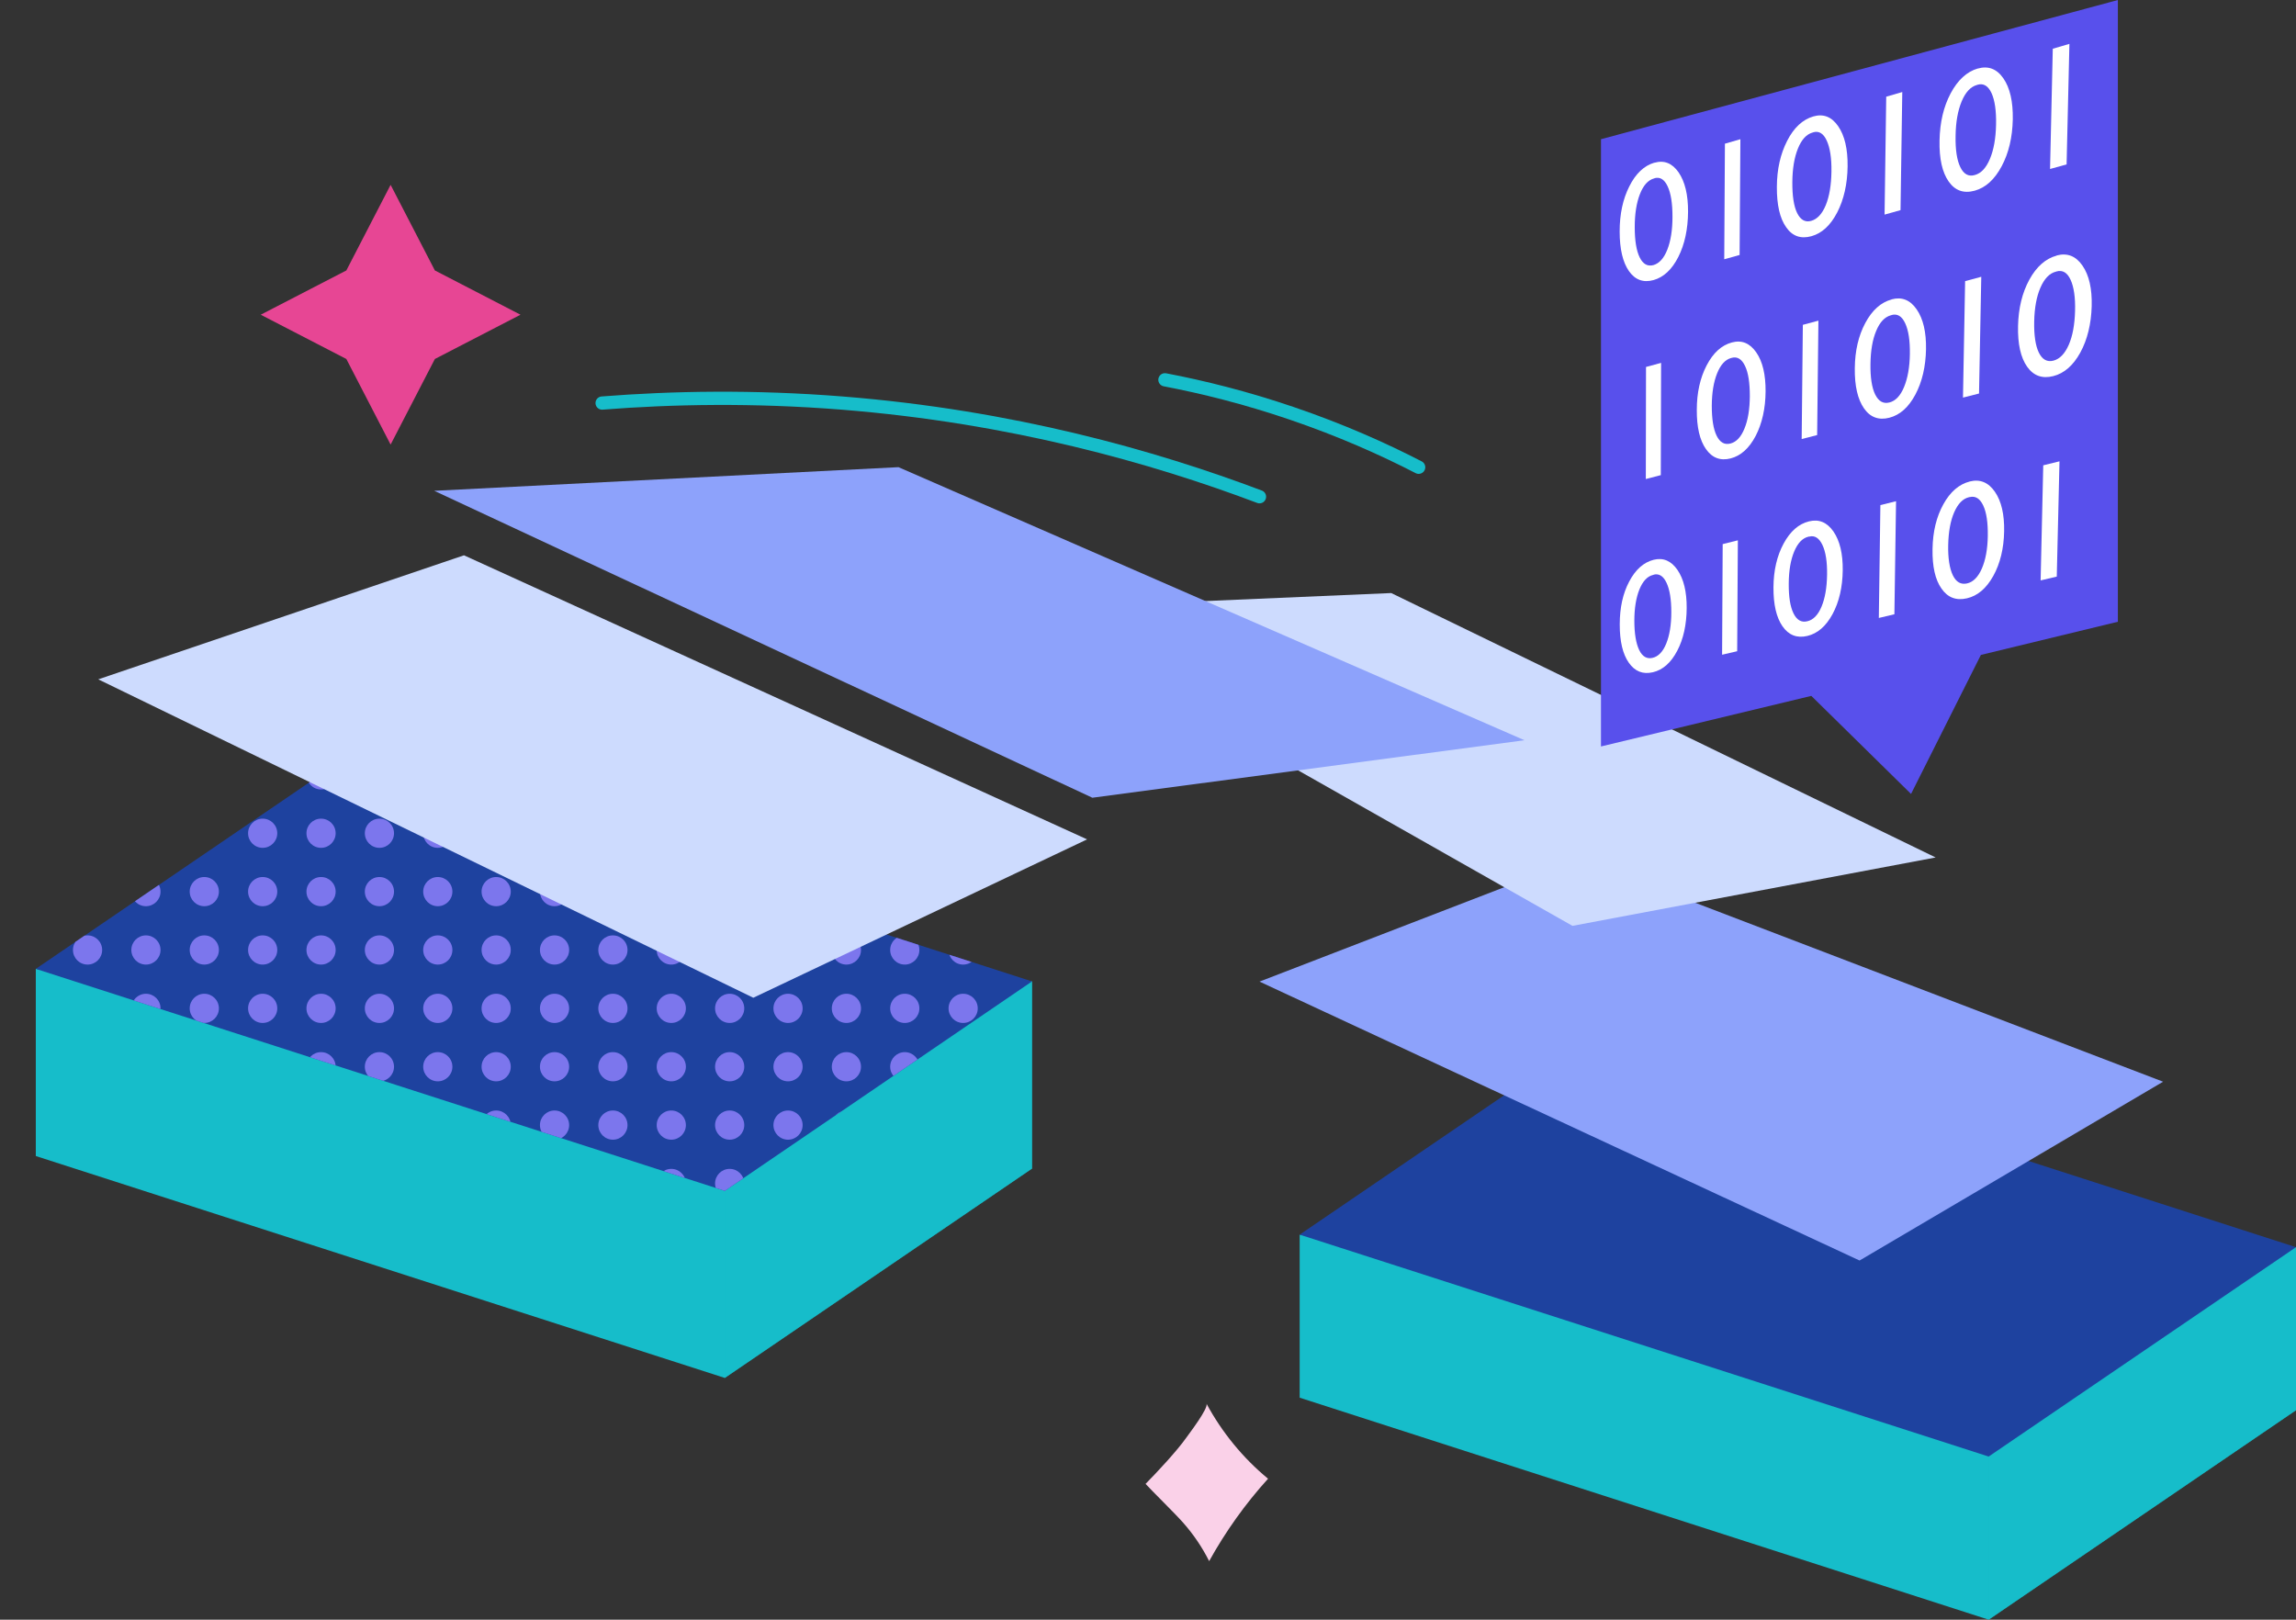 <?xml version="1.0" encoding="UTF-8"?>
<svg id="Layer_2" data-name="Layer 2" xmlns="http://www.w3.org/2000/svg" xmlns:xlink="http://www.w3.org/1999/xlink" viewBox="0 0 236 166.49">
  <rect x="0" y="0" width="236" height="166.49" fill="#333333" stroke="none"/>
  <defs>
    <style>
      .cls-1 {
        fill: #cddbfe;
      }

      .cls-2 {
        fill: #5850ec;
      }

      .cls-3 {
        fill: #fff;
      }

      .cls-4 {
        stroke: #16bdca;
        stroke-linecap: round;
        stroke-linejoin: round;
        stroke-width: 1.36px;
      }

      .cls-4, .cls-5 {
        fill: none;
      }

      .cls-6 {
        fill: #fad1e8;
      }

      .cls-7 {
        fill: #e74694;
      }

      .cls-8 {
        fill: #8da2fb;
      }

      .cls-9 {
        isolation: isolate;
        opacity: .6;
      }

      .cls-9, .cls-10 {
        fill: #16bdca;
      }

      .cls-11 {
        fill: #7c76ed;
      }

      .cls-12 {
        fill: #1e429f;
      }

      .cls-13 {
        clip-path: url(#clippath);
      }
    </style>
    <clipPath id="clippath">
      <polygon class="cls-5" points="74.5 122.41 3.68 99.59 35.26 78.06 106.08 100.88 74.5 122.41"/>
    </clipPath>
  </defs>
  <g id="Layer_1-2" data-name="Layer 1">
    <g>
      <g>
        <polygon class="cls-10" points="204.41 166.49 133.59 143.67 133.59 126.91 165.18 132.51 236 128.2 236 144.96 204.41 166.49"/>
        <polygon class="cls-9" points="204.41 166.49 204.41 149.72 205.3 139.64 165.18 132.51 236 128.2 236 144.96 204.41 166.49"/>
        <polygon class="cls-12" points="204.41 149.72 133.59 126.91 165.18 105.38 236 128.2 204.41 149.72"/>
        <polygon class="cls-8" points="191.14 129.57 129.46 100.9 162.31 88.23 222.34 111.19 191.14 129.57"/>
        <polygon class="cls-1" points="161.63 95.17 104.22 62.63 143 60.96 198.96 88.14 161.63 95.17"/>
      </g>
      <g>
        <polygon class="cls-10" points="74.5 141.64 3.68 118.83 3.68 99.59 35.26 105.2 106.08 100.88 106.08 120.12 74.5 141.64"/>
        <polygon class="cls-9" points="74.5 141.64 74.5 122.41 75.39 112.32 35.26 105.2 106.08 100.88 106.08 120.12 74.5 141.64"/>
        <polygon class="cls-12" points="74.5 122.41 3.68 99.59 35.26 78.06 106.08 100.88 74.5 122.41"/>
        <g class="cls-13">
          <g>
            <rect class="cls-5" x="102" y="76.65" width="6" height="6"/>
            <path class="cls-11" d="M105,81.15h0c.83,0,1.5-.67,1.5-1.5h0c0-.83-.67-1.5-1.5-1.5h0c-.83,0-1.5.67-1.5,1.5h0c0,.83.67,1.5,1.5,1.5Z"/>
          </g>
          <g>
            <rect class="cls-5" x="102" y="82.65" width="6" height="6"/>
            <path class="cls-11" d="M105,87.15h0c.83,0,1.5-.67,1.5-1.5h0c0-.83-.67-1.5-1.5-1.5h0c-.83,0-1.5.67-1.5,1.5h0c0,.83.67,1.5,1.5,1.5Z"/>
          </g>
          <g>
            <rect class="cls-5" x="102" y="88.65" width="6" height="6"/>
            <path class="cls-11" d="M105,93.15h0c.83,0,1.5-.67,1.5-1.5h0c0-.83-.67-1.5-1.5-1.5h0c-.83,0-1.5.67-1.5,1.5h0c0,.83.67,1.5,1.5,1.5Z"/>
          </g>
          <g>
            <rect class="cls-5" x="102" y="94.65" width="6" height="6"/>
            <path class="cls-11" d="M105,99.15h0c.83,0,1.5-.67,1.5-1.5h0c0-.83-.67-1.5-1.5-1.5h0c-.83,0-1.5.67-1.5,1.5h0c0,.83.67,1.5,1.5,1.5Z"/>
          </g>
          <g>
            <rect class="cls-5" x="102" y="100.65" width="6" height="6"/>
            <path class="cls-11" d="M105,105.15h0c.83,0,1.5-.67,1.5-1.5h0c0-.83-.67-1.5-1.5-1.5h0c-.83,0-1.5.67-1.5,1.5h0c0,.83.67,1.5,1.5,1.5Z"/>
          </g>
          <g>
            <rect class="cls-5" x="102" y="106.65" width="6" height="6"/>
            <path class="cls-11" d="M105,111.15h0c.83,0,1.5-.67,1.5-1.5h0c0-.83-.67-1.5-1.5-1.5h0c-.83,0-1.5.67-1.5,1.5h0c0,.83.67,1.5,1.5,1.5Z"/>
          </g>
          <g>
            <rect class="cls-5" x="102" y="112.65" width="6" height="6"/>
            <path class="cls-11" d="M105,117.15h0c.83,0,1.5-.67,1.5-1.5h0c0-.83-.67-1.5-1.5-1.5h0c-.83,0-1.5.67-1.5,1.5h0c0,.83.67,1.5,1.5,1.5Z"/>
          </g>
          <g>
            <rect class="cls-5" x="102" y="118.65" width="6" height="6"/>
            <path class="cls-11" d="M105,123.15h0c.83,0,1.5-.67,1.5-1.5h0c0-.83-.67-1.5-1.5-1.5h0c-.83,0-1.5.67-1.5,1.5h0c0,.83.67,1.5,1.5,1.5Z"/>
          </g>
          <g>
            <rect class="cls-5" x="96" y="76.65" width="6" height="6"/>
            <path class="cls-11" d="M99,81.15h0c.83,0,1.5-.67,1.5-1.5h0c0-.83-.67-1.5-1.5-1.5h0c-.83,0-1.5.67-1.5,1.5h0c0,.83.67,1.5,1.5,1.5Z"/>
          </g>
          <g>
            <rect class="cls-5" x="96" y="82.65" width="6" height="6"/>
            <path class="cls-11" d="M99,87.15h0c.83,0,1.5-.67,1.5-1.5h0c0-.83-.67-1.5-1.5-1.5h0c-.83,0-1.5.67-1.5,1.5h0c0,.83.67,1.5,1.5,1.5Z"/>
          </g>
          <g>
            <rect class="cls-5" x="96" y="88.65" width="6" height="6"/>
            <path class="cls-11" d="M99,93.15h0c.83,0,1.5-.67,1.5-1.5h0c0-.83-.67-1.5-1.5-1.5h0c-.83,0-1.5.67-1.5,1.5h0c0,.83.67,1.5,1.5,1.5Z"/>
          </g>
          <g>
            <rect class="cls-5" x="96" y="94.65" width="6" height="6"/>
            <path class="cls-11" d="M99,99.15h0c.83,0,1.5-.67,1.5-1.5h0c0-.83-.67-1.5-1.5-1.5h0c-.83,0-1.5.67-1.5,1.5h0c0,.83.67,1.5,1.5,1.5Z"/>
          </g>
          <g>
            <rect class="cls-5" x="96" y="100.65" width="6" height="6"/>
            <path class="cls-11" d="M99,105.15h0c.83,0,1.5-.67,1.5-1.5h0c0-.83-.67-1.5-1.5-1.5h0c-.83,0-1.5.67-1.5,1.5h0c0,.83.67,1.5,1.5,1.5Z"/>
          </g>
          <g>
            <rect class="cls-5" x="96" y="106.65" width="6" height="6"/>
            <path class="cls-11" d="M99,111.15h0c.83,0,1.5-.67,1.5-1.5h0c0-.83-.67-1.5-1.5-1.5h0c-.83,0-1.5.67-1.5,1.5h0c0,.83.67,1.5,1.5,1.5Z"/>
          </g>
          <g>
            <rect class="cls-5" x="96" y="112.65" width="6" height="6"/>
            <path class="cls-11" d="M99,117.15h0c.83,0,1.5-.67,1.5-1.5h0c0-.83-.67-1.5-1.5-1.5h0c-.83,0-1.5.67-1.5,1.5h0c0,.83.67,1.5,1.5,1.5Z"/>
          </g>
          <g>
            <rect class="cls-5" x="96" y="118.65" width="6" height="6"/>
            <path class="cls-11" d="M99,123.15h0c.83,0,1.5-.67,1.5-1.5h0c0-.83-.67-1.5-1.5-1.5h0c-.83,0-1.5.67-1.5,1.5h0c0,.83.67,1.5,1.5,1.5Z"/>
          </g>
          <g>
            <rect class="cls-5" x="90" y="76.65" width="6" height="6"/>
            <path class="cls-11" d="M93,81.15h0c.83,0,1.5-.67,1.5-1.5h0c0-.83-.67-1.5-1.5-1.5h0c-.83,0-1.5.67-1.5,1.5h0c0,.83.67,1.5,1.5,1.5Z"/>
          </g>
          <g>
            <rect class="cls-5" x="90" y="82.65" width="6" height="6"/>
            <path class="cls-11" d="M93,87.15h0c.83,0,1.5-.67,1.5-1.5h0c0-.83-.67-1.5-1.5-1.5h0c-.83,0-1.5.67-1.5,1.5h0c0,.83.67,1.5,1.5,1.5Z"/>
          </g>
          <g>
            <rect class="cls-5" x="90" y="88.65" width="6" height="6"/>
            <path class="cls-11" d="M93,93.15h0c.83,0,1.5-.67,1.5-1.5h0c0-.83-.67-1.5-1.5-1.5h0c-.83,0-1.5.67-1.5,1.5h0c0,.83.67,1.5,1.5,1.5Z"/>
          </g>
          <g>
            <rect class="cls-5" x="90" y="94.65" width="6" height="6"/>
            <path class="cls-11" d="M93,99.15h0c.83,0,1.5-.67,1.5-1.5h0c0-.83-.67-1.5-1.5-1.5h0c-.83,0-1.5.67-1.5,1.5h0c0,.83.67,1.5,1.5,1.5Z"/>
          </g>
          <g>
            <rect class="cls-5" x="90" y="100.65" width="6" height="6"/>
            <path class="cls-11" d="M93,105.15h0c.83,0,1.5-.67,1.5-1.5h0c0-.83-.67-1.5-1.5-1.5h0c-.83,0-1.5.67-1.5,1.5h0c0,.83.67,1.5,1.5,1.5Z"/>
          </g>
          <g>
            <rect class="cls-5" x="90" y="106.65" width="6" height="6"/>
            <path class="cls-11" d="M93,111.15h0c.83,0,1.5-.67,1.5-1.5h0c0-.83-.67-1.5-1.5-1.5h0c-.83,0-1.5.67-1.5,1.5h0c0,.83.67,1.5,1.5,1.5Z"/>
          </g>
          <g>
            <rect class="cls-5" x="90" y="112.65" width="6" height="6"/>
            <path class="cls-11" d="M93,117.15h0c.83,0,1.5-.67,1.5-1.5h0c0-.83-.67-1.5-1.5-1.5h0c-.83,0-1.5.67-1.5,1.5h0c0,.83.67,1.5,1.5,1.5Z"/>
          </g>
          <g>
            <rect class="cls-5" x="90" y="118.65" width="6" height="6"/>
            <path class="cls-11" d="M93,123.15h0c.83,0,1.5-.67,1.5-1.5h0c0-.83-.67-1.5-1.5-1.5h0c-.83,0-1.5.67-1.5,1.5h0c0,.83.67,1.5,1.5,1.5Z"/>
          </g>
          <g>
            <rect class="cls-5" x="84" y="76.65" width="6" height="6"/>
            <path class="cls-11" d="M87,81.15h0c.83,0,1.5-.67,1.5-1.5h0c0-.83-.67-1.5-1.5-1.5h0c-.83,0-1.5.67-1.5,1.5h0c0,.83.67,1.5,1.5,1.5Z"/>
          </g>
          <g>
            <rect class="cls-5" x="84" y="82.65" width="6" height="6"/>
            <path class="cls-11" d="M87,87.15h0c.83,0,1.5-.67,1.5-1.5h0c0-.83-.67-1.5-1.5-1.5h0c-.83,0-1.5.67-1.5,1.5h0c0,.83.67,1.5,1.5,1.5Z"/>
          </g>
          <g>
            <rect class="cls-5" x="84" y="88.65" width="6" height="6"/>
            <path class="cls-11" d="M87,93.15h0c.83,0,1.5-.67,1.5-1.5h0c0-.83-.67-1.5-1.5-1.5h0c-.83,0-1.5.67-1.5,1.5h0c0,.83.67,1.5,1.5,1.5Z"/>
          </g>
          <g>
            <rect class="cls-5" x="84" y="94.65" width="6" height="6"/>
            <path class="cls-11" d="M87,99.15h0c.83,0,1.5-.67,1.5-1.5h0c0-.83-.67-1.5-1.5-1.5h0c-.83,0-1.5.67-1.5,1.5h0c0,.83.67,1.5,1.5,1.5Z"/>
          </g>
          <g>
            <rect class="cls-5" x="84" y="100.65" width="6" height="6"/>
            <path class="cls-11" d="M87,105.15h0c.83,0,1.5-.67,1.5-1.5h0c0-.83-.67-1.5-1.5-1.5h0c-.83,0-1.5.67-1.5,1.5h0c0,.83.67,1.5,1.5,1.5Z"/>
          </g>
          <g>
            <rect class="cls-5" x="84" y="106.65" width="6" height="6"/>
            <path class="cls-11" d="M87,111.15h0c.83,0,1.5-.67,1.5-1.5h0c0-.83-.67-1.5-1.5-1.5h0c-.83,0-1.5.67-1.5,1.5h0c0,.83.67,1.5,1.5,1.5Z"/>
          </g>
          <g>
            <rect class="cls-5" x="84" y="112.65" width="6" height="6"/>
            <path class="cls-11" d="M87,117.15h0c.83,0,1.5-.67,1.5-1.5h0c0-.83-.67-1.5-1.5-1.5h0c-.83,0-1.5.67-1.5,1.5h0c0,.83.67,1.5,1.5,1.5Z"/>
          </g>
          <g>
            <rect class="cls-5" x="84" y="118.65" width="6" height="6"/>
            <path class="cls-11" d="M87,123.15h0c.83,0,1.5-.67,1.5-1.5h0c0-.83-.67-1.5-1.5-1.5h0c-.83,0-1.5.67-1.5,1.5h0c0,.83.67,1.5,1.5,1.5Z"/>
          </g>
          <g>
            <rect class="cls-5" x="78" y="76.65" width="6" height="6"/>
            <path class="cls-11" d="M81,81.15h0c.83,0,1.5-.67,1.5-1.5h0c0-.83-.67-1.5-1.5-1.5h0c-.83,0-1.5.67-1.5,1.5h0c0,.83.67,1.5,1.5,1.5Z"/>
          </g>
          <g>
            <rect class="cls-5" x="78" y="82.65" width="6" height="6"/>
            <path class="cls-11" d="M81,87.15h0c.83,0,1.5-.67,1.5-1.5h0c0-.83-.67-1.5-1.5-1.5h0c-.83,0-1.5.67-1.5,1.5h0c0,.83.67,1.5,1.5,1.5Z"/>
          </g>
          <g>
            <rect class="cls-5" x="78" y="88.65" width="6" height="6"/>
            <path class="cls-11" d="M81,93.15h0c.83,0,1.5-.67,1.5-1.5h0c0-.83-.67-1.5-1.5-1.5h0c-.83,0-1.5.67-1.5,1.5h0c0,.83.67,1.5,1.5,1.5Z"/>
          </g>
          <g>
            <rect class="cls-5" x="78" y="94.65" width="6" height="6"/>
            <path class="cls-11" d="M81,99.15h0c.83,0,1.5-.67,1.5-1.5h0c0-.83-.67-1.5-1.5-1.5h0c-.83,0-1.5.67-1.5,1.5h0c0,.83.67,1.5,1.5,1.5Z"/>
          </g>
          <g>
            <rect class="cls-5" x="78" y="100.65" width="6" height="6"/>
            <path class="cls-11" d="M81,105.15h0c.83,0,1.5-.67,1.5-1.5h0c0-.83-.67-1.5-1.5-1.5h0c-.83,0-1.5.67-1.5,1.5h0c0,.83.67,1.5,1.5,1.5Z"/>
          </g>
          <g>
            <rect class="cls-5" x="78" y="106.65" width="6" height="6"/>
            <path class="cls-11" d="M81,111.15h0c.83,0,1.5-.67,1.5-1.5h0c0-.83-.67-1.5-1.5-1.5h0c-.83,0-1.5.67-1.5,1.5h0c0,.83.67,1.5,1.5,1.5Z"/>
          </g>
          <g>
            <rect class="cls-5" x="78" y="112.65" width="6" height="6"/>
            <path class="cls-11" d="M81,117.15h0c.83,0,1.5-.67,1.5-1.5h0c0-.83-.67-1.5-1.5-1.5h0c-.83,0-1.5.67-1.5,1.5h0c0,.83.67,1.5,1.5,1.5Z"/>
          </g>
          <g>
            <rect class="cls-5" x="78" y="118.65" width="6" height="6"/>
            <path class="cls-11" d="M81,123.15h0c.83,0,1.5-.67,1.5-1.5h0c0-.83-.67-1.5-1.5-1.5h0c-.83,0-1.5.67-1.5,1.5h0c0,.83.67,1.5,1.5,1.5Z"/>
          </g>
          <g>
            <rect class="cls-5" x="72" y="76.65" width="6" height="6"/>
            <path class="cls-11" d="M75,81.15h0c.83,0,1.5-.67,1.5-1.5h0c0-.83-.67-1.5-1.5-1.5h0c-.83,0-1.5.67-1.5,1.5h0c0,.83.67,1.5,1.5,1.5Z"/>
          </g>
          <g>
            <rect class="cls-5" x="72" y="82.65" width="6" height="6"/>
            <path class="cls-11" d="M75,87.15h0c.83,0,1.5-.67,1.5-1.5h0c0-.83-.67-1.5-1.5-1.5h0c-.83,0-1.5.67-1.5,1.5h0c0,.83.67,1.5,1.5,1.5Z"/>
          </g>
          <g>
            <rect class="cls-5" x="72" y="88.65" width="6" height="6"/>
            <path class="cls-11" d="M75,93.15h0c.83,0,1.5-.67,1.5-1.5h0c0-.83-.67-1.5-1.5-1.5h0c-.83,0-1.5.67-1.5,1.5h0c0,.83.67,1.5,1.5,1.5Z"/>
          </g>
          <g>
            <rect class="cls-5" x="72" y="94.65" width="6" height="6"/>
            <path class="cls-11" d="M75,99.15h0c.83,0,1.5-.67,1.5-1.5h0c0-.83-.67-1.5-1.5-1.5h0c-.83,0-1.5.67-1.5,1.5h0c0,.83.67,1.5,1.5,1.5Z"/>
          </g>
          <g>
            <rect class="cls-5" x="72" y="100.65" width="6" height="6"/>
            <path class="cls-11" d="M75,105.15h0c.83,0,1.5-.67,1.5-1.5h0c0-.83-.67-1.5-1.5-1.5h0c-.83,0-1.5.67-1.5,1.5h0c0,.83.67,1.5,1.5,1.5Z"/>
          </g>
          <g>
            <rect class="cls-5" x="72" y="106.65" width="6" height="6"/>
            <path class="cls-11" d="M75,111.15h0c.83,0,1.5-.67,1.5-1.5h0c0-.83-.67-1.5-1.5-1.5h0c-.83,0-1.5.67-1.5,1.5h0c0,.83.67,1.5,1.5,1.5Z"/>
          </g>
          <g>
            <rect class="cls-5" x="72" y="112.65" width="6" height="6"/>
            <path class="cls-11" d="M75,117.15h0c.83,0,1.5-.67,1.5-1.5h0c0-.83-.67-1.5-1.5-1.5h0c-.83,0-1.5.67-1.5,1.5h0c0,.83.67,1.5,1.5,1.5Z"/>
          </g>
          <g>
            <rect class="cls-5" x="72" y="118.65" width="6" height="6"/>
            <path class="cls-11" d="M75,123.15h0c.83,0,1.5-.67,1.5-1.5h0c0-.83-.67-1.5-1.5-1.5h0c-.83,0-1.5.67-1.5,1.5h0c0,.83.67,1.5,1.5,1.5Z"/>
          </g>
          <g>
            <rect class="cls-5" x="66" y="76.65" width="6" height="6"/>
            <path class="cls-11" d="M69,81.15h0c.83,0,1.5-.67,1.5-1.5h0c0-.83-.67-1.5-1.5-1.5h0c-.83,0-1.5.67-1.5,1.5h0c0,.83.67,1.5,1.5,1.5Z"/>
          </g>
          <g>
            <rect class="cls-5" x="66" y="82.65" width="6" height="6"/>
            <path class="cls-11" d="M69,87.15h0c.83,0,1.5-.67,1.5-1.5h0c0-.83-.67-1.5-1.5-1.5h0c-.83,0-1.5.67-1.5,1.5h0c0,.83.67,1.5,1.5,1.5Z"/>
          </g>
          <g>
            <rect class="cls-5" x="66" y="88.65" width="6" height="6"/>
            <path class="cls-11" d="M69,93.15h0c.83,0,1.5-.67,1.5-1.5h0c0-.83-.67-1.5-1.5-1.5h0c-.83,0-1.5.67-1.5,1.5h0c0,.83.67,1.5,1.5,1.5Z"/>
          </g>
          <g>
            <rect class="cls-5" x="66" y="94.65" width="6" height="6"/>
            <path class="cls-11" d="M69,99.15h0c.83,0,1.5-.67,1.5-1.5h0c0-.83-.67-1.5-1.5-1.5h0c-.83,0-1.5.67-1.5,1.5h0c0,.83.67,1.5,1.5,1.5Z"/>
          </g>
          <g>
            <rect class="cls-5" x="66" y="100.65" width="6" height="6"/>
            <path class="cls-11" d="M69,105.15h0c.83,0,1.5-.67,1.5-1.5h0c0-.83-.67-1.5-1.5-1.5h0c-.83,0-1.5.67-1.5,1.5h0c0,.83.67,1.5,1.5,1.5Z"/>
          </g>
          <g>
            <rect class="cls-5" x="66" y="106.65" width="6" height="6"/>
            <path class="cls-11" d="M69,111.15h0c.83,0,1.5-.67,1.5-1.5h0c0-.83-.67-1.5-1.5-1.5h0c-.83,0-1.5.67-1.5,1.5h0c0,.83.67,1.5,1.5,1.5Z"/>
          </g>
          <g>
            <rect class="cls-5" x="66" y="112.65" width="6" height="6"/>
            <path class="cls-11" d="M69,117.15h0c.83,0,1.5-.67,1.5-1.5h0c0-.83-.67-1.5-1.5-1.5h0c-.83,0-1.5.67-1.5,1.5h0c0,.83.67,1.5,1.5,1.5Z"/>
          </g>
          <g>
            <rect class="cls-5" x="66" y="118.65" width="6" height="6"/>
            <path class="cls-11" d="M69,123.15h0c.83,0,1.5-.67,1.5-1.5h0c0-.83-.67-1.5-1.5-1.5h0c-.83,0-1.5.67-1.5,1.5h0c0,.83.67,1.5,1.5,1.5Z"/>
          </g>
          <g>
            <rect class="cls-5" x="60" y="76.65" width="6" height="6"/>
            <path class="cls-11" d="M63,81.15h0c.83,0,1.5-.67,1.5-1.5h0c0-.83-.67-1.5-1.5-1.5h0c-.83,0-1.5.67-1.5,1.5h0c0,.83.67,1.5,1.5,1.5Z"/>
          </g>
          <g>
            <rect class="cls-5" x="60" y="82.65" width="6" height="6"/>
            <path class="cls-11" d="M63,87.15h0c.83,0,1.5-.67,1.5-1.5h0c0-.83-.67-1.5-1.5-1.5h0c-.83,0-1.5.67-1.5,1.5h0c0,.83.67,1.5,1.5,1.5Z"/>
          </g>
          <g>
            <rect class="cls-5" x="60" y="88.65" width="6" height="6"/>
            <path class="cls-11" d="M63,93.15h0c.83,0,1.5-.67,1.5-1.5h0c0-.83-.67-1.5-1.5-1.5h0c-.83,0-1.5.67-1.5,1.5h0c0,.83.67,1.5,1.5,1.5Z"/>
          </g>
          <g>
            <rect class="cls-5" x="60" y="94.65" width="6" height="6"/>
            <path class="cls-11" d="M63,99.15h0c.83,0,1.5-.67,1.5-1.5h0c0-.83-.67-1.5-1.5-1.5h0c-.83,0-1.5.67-1.5,1.5h0c0,.83.67,1.5,1.5,1.5Z"/>
          </g>
          <g>
            <rect class="cls-5" x="60" y="100.65" width="6" height="6"/>
            <path class="cls-11" d="M63,105.15h0c.83,0,1.5-.67,1.5-1.5h0c0-.83-.67-1.5-1.5-1.5h0c-.83,0-1.5.67-1.5,1.5h0c0,.83.67,1.5,1.5,1.5Z"/>
          </g>
          <g>
            <rect class="cls-5" x="60" y="106.65" width="6" height="6"/>
            <path class="cls-11" d="M63,111.15h0c.83,0,1.5-.67,1.5-1.5h0c0-.83-.67-1.5-1.5-1.5h0c-.83,0-1.5.67-1.5,1.5h0c0,.83.67,1.5,1.5,1.5Z"/>
          </g>
          <g>
            <rect class="cls-5" x="60" y="112.65" width="6" height="6"/>
            <path class="cls-11" d="M63,117.15h0c.83,0,1.5-.67,1.5-1.5h0c0-.83-.67-1.5-1.5-1.5h0c-.83,0-1.5.67-1.5,1.5h0c0,.83.67,1.5,1.5,1.5Z"/>
          </g>
          <g>
            <rect class="cls-5" x="60" y="118.65" width="6" height="6"/>
            <path class="cls-11" d="M63,123.15h0c.83,0,1.5-.67,1.5-1.5h0c0-.83-.67-1.5-1.5-1.5h0c-.83,0-1.5.67-1.5,1.5h0c0,.83.67,1.5,1.5,1.5Z"/>
          </g>
          <g>
            <rect class="cls-5" x="54" y="76.65" width="6" height="6"/>
            <path class="cls-11" d="M57,81.15h0c.83,0,1.5-.67,1.5-1.5h0c0-.83-.67-1.5-1.5-1.5h0c-.83,0-1.5.67-1.5,1.5h0c0,.83.67,1.5,1.5,1.5Z"/>
          </g>
          <g>
            <rect class="cls-5" x="54" y="82.65" width="6" height="6"/>
            <path class="cls-11" d="M57,87.15h0c.83,0,1.5-.67,1.5-1.5h0c0-.83-.67-1.5-1.5-1.5h0c-.83,0-1.5.67-1.5,1.5h0c0,.83.67,1.5,1.5,1.5Z"/>
          </g>
          <g>
            <rect class="cls-5" x="54" y="88.65" width="6" height="6"/>
            <path class="cls-11" d="M57,93.15h0c.83,0,1.5-.67,1.5-1.5h0c0-.83-.67-1.5-1.5-1.5h0c-.83,0-1.5.67-1.5,1.5h0c0,.83.67,1.5,1.5,1.5Z"/>
          </g>
          <g>
            <rect class="cls-5" x="54" y="94.65" width="6" height="6"/>
            <path class="cls-11" d="M57,99.15h0c.83,0,1.5-.67,1.5-1.5h0c0-.83-.67-1.5-1.5-1.5h0c-.83,0-1.5.67-1.5,1.5h0c0,.83.67,1.5,1.5,1.5Z"/>
          </g>
          <g>
            <rect class="cls-5" x="54" y="100.65" width="6" height="6"/>
            <path class="cls-11" d="M57,105.15h0c.83,0,1.5-.67,1.5-1.5h0c0-.83-.67-1.5-1.5-1.5h0c-.83,0-1.5.67-1.5,1.5h0c0,.83.67,1.5,1.5,1.5Z"/>
          </g>
          <g>
            <rect class="cls-5" x="54" y="106.65" width="6" height="6"/>
            <path class="cls-11" d="M57,111.15h0c.83,0,1.5-.67,1.5-1.5h0c0-.83-.67-1.5-1.5-1.5h0c-.83,0-1.5.67-1.5,1.5h0c0,.83.67,1.5,1.5,1.5Z"/>
          </g>
          <g>
            <rect class="cls-5" x="54" y="112.65" width="6" height="6"/>
            <path class="cls-11" d="M57,117.15h0c.83,0,1.5-.67,1.5-1.5h0c0-.83-.67-1.5-1.5-1.5h0c-.83,0-1.5.67-1.5,1.5h0c0,.83.67,1.5,1.5,1.5Z"/>
          </g>
          <g>
            <rect class="cls-5" x="54" y="118.65" width="6" height="6"/>
            <path class="cls-11" d="M57,123.15h0c.83,0,1.5-.67,1.5-1.5h0c0-.83-.67-1.5-1.5-1.5h0c-.83,0-1.5.67-1.5,1.5h0c0,.83.67,1.5,1.5,1.5Z"/>
          </g>
          <g>
            <rect class="cls-5" x="48" y="76.65" width="6" height="6"/>
            <path class="cls-11" d="M51,81.15h0c.83,0,1.5-.67,1.5-1.5h0c0-.83-.67-1.5-1.5-1.5h0c-.83,0-1.5.67-1.5,1.5h0c0,.83.67,1.5,1.5,1.5Z"/>
          </g>
          <g>
            <rect class="cls-5" x="48" y="82.65" width="6" height="6"/>
            <path class="cls-11" d="M51,87.15h0c.83,0,1.5-.67,1.5-1.5h0c0-.83-.67-1.5-1.5-1.5h0c-.83,0-1.5.67-1.5,1.5h0c0,.83.67,1.5,1.5,1.5Z"/>
          </g>
          <g>
            <rect class="cls-5" x="48" y="88.65" width="6" height="6"/>
            <path class="cls-11" d="M51,93.15h0c.83,0,1.5-.67,1.5-1.5h0c0-.83-.67-1.5-1.5-1.5h0c-.83,0-1.5.67-1.5,1.5h0c0,.83.67,1.5,1.5,1.5Z"/>
          </g>
          <g>
            <rect class="cls-5" x="48" y="94.65" width="6" height="6"/>
            <path class="cls-11" d="M51,99.15h0c.83,0,1.5-.67,1.5-1.5h0c0-.83-.67-1.5-1.5-1.5h0c-.83,0-1.5.67-1.5,1.5h0c0,.83.67,1.5,1.5,1.5Z"/>
          </g>
          <g>
            <rect class="cls-5" x="48" y="100.65" width="6" height="6"/>
            <path class="cls-11" d="M51,105.15h0c.83,0,1.5-.67,1.5-1.5h0c0-.83-.67-1.5-1.5-1.5h0c-.83,0-1.5.67-1.5,1.5h0c0,.83.67,1.5,1.5,1.5Z"/>
          </g>
          <g>
            <rect class="cls-5" x="48" y="106.65" width="6" height="6"/>
            <path class="cls-11" d="M51,111.15h0c.83,0,1.5-.67,1.5-1.5h0c0-.83-.67-1.5-1.5-1.5h0c-.83,0-1.5.67-1.5,1.5h0c0,.83.67,1.5,1.5,1.5Z"/>
          </g>
          <g>
            <rect class="cls-5" x="48" y="112.65" width="6" height="6"/>
            <path class="cls-11" d="M51,117.15h0c.83,0,1.5-.67,1.5-1.5h0c0-.83-.67-1.5-1.5-1.5h0c-.83,0-1.5.67-1.5,1.5h0c0,.83.67,1.5,1.5,1.5Z"/>
          </g>
          <g>
            <rect class="cls-5" x="48" y="118.65" width="6" height="6"/>
            <path class="cls-11" d="M51,123.15h0c.83,0,1.5-.67,1.5-1.5h0c0-.83-.67-1.5-1.5-1.5h0c-.83,0-1.5.67-1.5,1.5h0c0,.83.67,1.5,1.5,1.5Z"/>
          </g>
          <g>
            <rect class="cls-5" x="42" y="76.65" width="6" height="6"/>
            <path class="cls-11" d="M45,81.15h0c.83,0,1.5-.67,1.5-1.5h0c0-.83-.67-1.5-1.5-1.5h0c-.83,0-1.5.67-1.5,1.5h0c0,.83.67,1.5,1.5,1.5Z"/>
          </g>
          <g>
            <rect class="cls-5" x="42" y="82.65" width="6" height="6"/>
            <path class="cls-11" d="M45,87.15h0c.83,0,1.5-.67,1.5-1.5h0c0-.83-.67-1.5-1.5-1.5h0c-.83,0-1.5.67-1.5,1.5h0c0,.83.67,1.5,1.5,1.5Z"/>
          </g>
          <g>
            <rect class="cls-5" x="42" y="88.65" width="6" height="6"/>
            <path class="cls-11" d="M45,93.15h0c.83,0,1.5-.67,1.5-1.5h0c0-.83-.67-1.5-1.5-1.5h0c-.83,0-1.5.67-1.5,1.5h0c0,.83.67,1.5,1.5,1.5Z"/>
          </g>
          <g>
            <rect class="cls-5" x="42" y="94.65" width="6" height="6"/>
            <path class="cls-11" d="M45,99.15h0c.83,0,1.5-.67,1.5-1.5h0c0-.83-.67-1.5-1.5-1.5h0c-.83,0-1.5.67-1.5,1.5h0c0,.83.67,1.5,1.5,1.5Z"/>
          </g>
          <g>
            <rect class="cls-5" x="42" y="100.65" width="6" height="6"/>
            <path class="cls-11" d="M45,105.15h0c.83,0,1.5-.67,1.5-1.5h0c0-.83-.67-1.5-1.5-1.5h0c-.83,0-1.5.67-1.5,1.5h0c0,.83.67,1.5,1.5,1.5Z"/>
          </g>
          <g>
            <rect class="cls-5" x="42" y="106.65" width="6" height="6"/>
            <path class="cls-11" d="M45,111.15h0c.83,0,1.5-.67,1.5-1.5h0c0-.83-.67-1.5-1.5-1.5h0c-.83,0-1.5.67-1.5,1.5h0c0,.83.67,1.5,1.5,1.5Z"/>
          </g>
          <g>
            <rect class="cls-5" x="42" y="112.65" width="6" height="6"/>
            <path class="cls-11" d="M45,117.15h0c.83,0,1.5-.67,1.5-1.5h0c0-.83-.67-1.5-1.5-1.5h0c-.83,0-1.5.67-1.5,1.5h0c0,.83.67,1.5,1.5,1.5Z"/>
          </g>
          <g>
            <rect class="cls-5" x="42" y="118.65" width="6" height="6"/>
            <path class="cls-11" d="M45,123.15h0c.83,0,1.5-.67,1.5-1.5h0c0-.83-.67-1.5-1.5-1.5h0c-.83,0-1.5.67-1.5,1.5h0c0,.83.67,1.5,1.5,1.5Z"/>
          </g>
          <g>
            <rect class="cls-5" x="36" y="76.65" width="6" height="6"/>
            <path class="cls-11" d="M39,81.15h0c.83,0,1.5-.67,1.5-1.5h0c0-.83-.67-1.5-1.5-1.5h0c-.83,0-1.5.67-1.5,1.5h0c0,.83.67,1.5,1.5,1.5Z"/>
          </g>
          <g>
            <rect class="cls-5" x="36" y="82.65" width="6" height="6"/>
            <path class="cls-11" d="M39,87.15h0c.83,0,1.5-.67,1.5-1.5h0c0-.83-.67-1.5-1.5-1.5h0c-.83,0-1.5.67-1.5,1.5h0c0,.83.67,1.5,1.5,1.5Z"/>
          </g>
          <g>
            <rect class="cls-5" x="36" y="88.65" width="6" height="6"/>
            <path class="cls-11" d="M39,93.15h0c.83,0,1.5-.67,1.5-1.5h0c0-.83-.67-1.5-1.5-1.5h0c-.83,0-1.5.67-1.5,1.5h0c0,.83.67,1.5,1.5,1.5Z"/>
          </g>
          <g>
            <rect class="cls-5" x="36" y="94.65" width="6" height="6"/>
            <path class="cls-11" d="M39,99.15h0c.83,0,1.5-.67,1.5-1.5h0c0-.83-.67-1.5-1.5-1.5h0c-.83,0-1.5.67-1.5,1.5h0c0,.83.67,1.5,1.5,1.5Z"/>
          </g>
          <g>
            <rect class="cls-5" x="36" y="100.65" width="6" height="6"/>
            <path class="cls-11" d="M39,105.15h0c.83,0,1.5-.67,1.5-1.5h0c0-.83-.67-1.5-1.5-1.5h0c-.83,0-1.5.67-1.5,1.5h0c0,.83.67,1.5,1.5,1.5Z"/>
          </g>
          <g>
            <rect class="cls-5" x="36" y="106.65" width="6" height="6"/>
            <path class="cls-11" d="M39,111.15h0c.83,0,1.5-.67,1.5-1.5h0c0-.83-.67-1.5-1.5-1.5h0c-.83,0-1.5.67-1.5,1.5h0c0,.83.67,1.5,1.5,1.5Z"/>
          </g>
          <g>
            <rect class="cls-5" x="36" y="112.65" width="6" height="6"/>
            <path class="cls-11" d="M39,117.15h0c.83,0,1.5-.67,1.5-1.5h0c0-.83-.67-1.5-1.5-1.5h0c-.83,0-1.5.67-1.5,1.5h0c0,.83.67,1.5,1.5,1.5Z"/>
          </g>
          <g>
            <rect class="cls-5" x="36" y="118.65" width="6" height="6"/>
            <path class="cls-11" d="M39,123.15h0c.83,0,1.5-.67,1.5-1.5h0c0-.83-.67-1.5-1.5-1.5h0c-.83,0-1.5.67-1.5,1.5h0c0,.83.67,1.5,1.5,1.5Z"/>
          </g>
          <g>
            <rect class="cls-5" x="30" y="76.65" width="6" height="6"/>
            <path class="cls-11" d="M33,81.15h0c.83,0,1.5-.67,1.5-1.5h0c0-.83-.67-1.5-1.5-1.5h0c-.83,0-1.5.67-1.5,1.5h0c0,.83.67,1.5,1.5,1.5Z"/>
          </g>
          <g>
            <rect class="cls-5" x="30" y="82.65" width="6" height="6"/>
            <path class="cls-11" d="M33,87.15h0c.83,0,1.5-.67,1.5-1.5h0c0-.83-.67-1.5-1.5-1.5h0c-.83,0-1.5.67-1.5,1.5h0c0,.83.67,1.5,1.5,1.5Z"/>
          </g>
          <g>
            <rect class="cls-5" x="30" y="88.65" width="6" height="6"/>
            <path class="cls-11" d="M33,93.15h0c.83,0,1.5-.67,1.5-1.5h0c0-.83-.67-1.5-1.5-1.5h0c-.83,0-1.5.67-1.5,1.5h0c0,.83.67,1.5,1.5,1.5Z"/>
          </g>
          <g>
            <rect class="cls-5" x="30" y="94.65" width="6" height="6"/>
            <path class="cls-11" d="M33,99.15h0c.83,0,1.5-.67,1.5-1.5h0c0-.83-.67-1.5-1.5-1.5h0c-.83,0-1.5.67-1.5,1.5h0c0,.83.67,1.5,1.5,1.5Z"/>
          </g>
          <g>
            <rect class="cls-5" x="30" y="100.65" width="6" height="6"/>
            <path class="cls-11" d="M33,105.15h0c.83,0,1.5-.67,1.5-1.5h0c0-.83-.67-1.5-1.5-1.5h0c-.83,0-1.5.67-1.5,1.5h0c0,.83.67,1.5,1.5,1.5Z"/>
          </g>
          <g>
            <rect class="cls-5" x="30" y="106.65" width="6" height="6"/>
            <path class="cls-11" d="M33,111.15h0c.83,0,1.5-.67,1.5-1.5h0c0-.83-.67-1.5-1.5-1.5h0c-.83,0-1.5.67-1.5,1.5h0c0,.83.67,1.5,1.5,1.5Z"/>
          </g>
          <g>
            <rect class="cls-5" x="30" y="112.65" width="6" height="6"/>
            <path class="cls-11" d="M33,117.15h0c.83,0,1.5-.67,1.5-1.5h0c0-.83-.67-1.5-1.5-1.5h0c-.83,0-1.5.67-1.5,1.5h0c0,.83.67,1.5,1.5,1.5Z"/>
          </g>
          <g>
            <rect class="cls-5" x="30" y="118.65" width="6" height="6"/>
            <path class="cls-11" d="M33,123.15h0c.83,0,1.5-.67,1.5-1.5h0c0-.83-.67-1.5-1.5-1.5h0c-.83,0-1.5.67-1.5,1.5h0c0,.83.67,1.5,1.5,1.5Z"/>
          </g>
          <g>
            <rect class="cls-5" x="24" y="76.65" width="6" height="6"/>
            <path class="cls-11" d="M27,81.15h0c.83,0,1.5-.67,1.5-1.5h0c0-.83-.67-1.5-1.5-1.5h0c-.83,0-1.5.67-1.5,1.5h0c0,.83.67,1.5,1.5,1.5Z"/>
          </g>
          <g>
            <rect class="cls-5" x="24" y="82.65" width="6" height="6"/>
            <path class="cls-11" d="M27,87.15h0c.83,0,1.5-.67,1.5-1.5h0c0-.83-.67-1.5-1.5-1.5h0c-.83,0-1.5.67-1.5,1.5h0c0,.83.67,1.5,1.5,1.5Z"/>
          </g>
          <g>
            <rect class="cls-5" x="24" y="88.65" width="6" height="6"/>
            <path class="cls-11" d="M27,93.15h0c.83,0,1.5-.67,1.5-1.5h0c0-.83-.67-1.5-1.5-1.5h0c-.83,0-1.5.67-1.5,1.5h0c0,.83.67,1.5,1.5,1.5Z"/>
          </g>
          <g>
            <rect class="cls-5" x="24" y="94.65" width="6" height="6"/>
            <path class="cls-11" d="M27,99.15h0c.83,0,1.5-.67,1.5-1.5h0c0-.83-.67-1.5-1.5-1.5h0c-.83,0-1.5.67-1.5,1.5h0c0,.83.67,1.5,1.5,1.5Z"/>
          </g>
          <g>
            <rect class="cls-5" x="24" y="100.65" width="6" height="6"/>
            <path class="cls-11" d="M27,105.15h0c.83,0,1.5-.67,1.5-1.5h0c0-.83-.67-1.5-1.5-1.5h0c-.83,0-1.5.67-1.5,1.5h0c0,.83.67,1.5,1.5,1.5Z"/>
          </g>
          <g>
            <rect class="cls-5" x="24" y="106.65" width="6" height="6"/>
            <path class="cls-11" d="M27,111.15h0c.83,0,1.5-.67,1.5-1.5h0c0-.83-.67-1.5-1.5-1.5h0c-.83,0-1.5.67-1.5,1.5h0c0,.83.67,1.5,1.5,1.5Z"/>
          </g>
          <g>
            <rect class="cls-5" x="24" y="112.65" width="6" height="6"/>
            <path class="cls-11" d="M27,117.15h0c.83,0,1.5-.67,1.5-1.5h0c0-.83-.67-1.5-1.5-1.5h0c-.83,0-1.5.67-1.5,1.5h0c0,.83.67,1.5,1.5,1.5Z"/>
          </g>
          <g>
            <rect class="cls-5" x="24" y="118.65" width="6" height="6"/>
            <path class="cls-11" d="M27,123.15h0c.83,0,1.5-.67,1.5-1.5h0c0-.83-.67-1.5-1.5-1.5h0c-.83,0-1.5.67-1.5,1.5h0c0,.83.67,1.5,1.5,1.5Z"/>
          </g>
          <g>
            <rect class="cls-5" x="18" y="76.65" width="6" height="6"/>
            <path class="cls-11" d="M21,81.15h0c.83,0,1.5-.67,1.5-1.5h0c0-.83-.67-1.5-1.5-1.5h0c-.83,0-1.5.67-1.5,1.5h0c0,.83.67,1.5,1.5,1.5Z"/>
          </g>
          <g>
            <rect class="cls-5" x="18" y="82.65" width="6" height="6"/>
            <path class="cls-11" d="M21,87.15h0c.83,0,1.5-.67,1.5-1.5h0c0-.83-.67-1.5-1.5-1.5h0c-.83,0-1.5.67-1.5,1.5h0c0,.83.67,1.5,1.5,1.5Z"/>
          </g>
          <g>
            <rect class="cls-5" x="18" y="88.65" width="6" height="6"/>
            <path class="cls-11" d="M21,93.15h0c.83,0,1.5-.67,1.5-1.5h0c0-.83-.67-1.5-1.5-1.5h0c-.83,0-1.5.67-1.5,1.5h0c0,.83.67,1.5,1.5,1.5Z"/>
          </g>
          <g>
            <rect class="cls-5" x="18" y="94.65" width="6" height="6"/>
            <path class="cls-11" d="M21,99.15h0c.83,0,1.5-.67,1.5-1.5h0c0-.83-.67-1.5-1.5-1.5h0c-.83,0-1.5.67-1.5,1.5h0c0,.83.67,1.5,1.5,1.5Z"/>
          </g>
          <g>
            <rect class="cls-5" x="18" y="100.65" width="6" height="6"/>
            <path class="cls-11" d="M21,105.15h0c.83,0,1.5-.67,1.5-1.5h0c0-.83-.67-1.5-1.5-1.5h0c-.83,0-1.5.67-1.5,1.5h0c0,.83.67,1.5,1.5,1.5Z"/>
          </g>
          <g>
            <rect class="cls-5" x="18" y="106.65" width="6" height="6"/>
            <path class="cls-11" d="M21,111.15h0c.83,0,1.5-.67,1.5-1.5h0c0-.83-.67-1.5-1.5-1.5h0c-.83,0-1.5.67-1.5,1.5h0c0,.83.67,1.5,1.5,1.5Z"/>
          </g>
          <g>
            <rect class="cls-5" x="18" y="112.65" width="6" height="6"/>
            <path class="cls-11" d="M21,117.15h0c.83,0,1.5-.67,1.5-1.5h0c0-.83-.67-1.5-1.5-1.5h0c-.83,0-1.5.67-1.5,1.5h0c0,.83.67,1.5,1.5,1.5Z"/>
          </g>
          <g>
            <rect class="cls-5" x="18" y="118.65" width="6" height="6"/>
            <path class="cls-11" d="M21,123.15h0c.83,0,1.5-.67,1.5-1.5h0c0-.83-.67-1.5-1.5-1.5h0c-.83,0-1.5.67-1.5,1.5h0c0,.83.67,1.5,1.5,1.5Z"/>
          </g>
          <g>
            <rect class="cls-5" x="12" y="76.65" width="6" height="6"/>
            <path class="cls-11" d="M15,81.15h0c.83,0,1.5-.67,1.5-1.5h0c0-.83-.67-1.5-1.5-1.5h0c-.83,0-1.5.67-1.5,1.5h0c0,.83.67,1.5,1.5,1.5Z"/>
          </g>
          <g>
            <rect class="cls-5" x="12" y="82.65" width="6" height="6"/>
            <path class="cls-11" d="M15,87.15h0c.83,0,1.5-.67,1.5-1.5h0c0-.83-.67-1.5-1.5-1.5h0c-.83,0-1.5.67-1.5,1.5h0c0,.83.67,1.5,1.5,1.5Z"/>
          </g>
          <g>
            <rect class="cls-5" x="12" y="88.65" width="6" height="6"/>
            <path class="cls-11" d="M15,93.15h0c.83,0,1.5-.67,1.5-1.5h0c0-.83-.67-1.5-1.5-1.5h0c-.83,0-1.5.67-1.5,1.5h0c0,.83.67,1.5,1.5,1.5Z"/>
          </g>
          <g>
            <rect class="cls-5" x="12" y="94.65" width="6" height="6"/>
            <path class="cls-11" d="M15,99.15h0c.83,0,1.5-.67,1.5-1.5h0c0-.83-.67-1.5-1.5-1.5h0c-.83,0-1.5.67-1.5,1.5h0c0,.83.67,1.5,1.5,1.5Z"/>
          </g>
          <g>
            <rect class="cls-5" x="12" y="100.65" width="6" height="6"/>
            <path class="cls-11" d="M15,105.15h0c.83,0,1.5-.67,1.5-1.5h0c0-.83-.67-1.5-1.5-1.5h0c-.83,0-1.5.67-1.5,1.5h0c0,.83.67,1.5,1.5,1.5Z"/>
          </g>
          <g>
            <rect class="cls-5" x="12" y="106.65" width="6" height="6"/>
            <path class="cls-11" d="M15,111.15h0c.83,0,1.5-.67,1.5-1.5h0c0-.83-.67-1.5-1.5-1.5h0c-.83,0-1.5.67-1.5,1.5h0c0,.83.67,1.5,1.5,1.5Z"/>
          </g>
          <g>
            <rect class="cls-5" x="12" y="112.65" width="6" height="6"/>
            <path class="cls-11" d="M15,117.15h0c.83,0,1.5-.67,1.5-1.5h0c0-.83-.67-1.5-1.5-1.5h0c-.83,0-1.5.67-1.5,1.5h0c0,.83.67,1.5,1.5,1.5Z"/>
          </g>
          <g>
            <rect class="cls-5" x="12" y="118.65" width="6" height="6"/>
            <path class="cls-11" d="M15,123.15h0c.83,0,1.5-.67,1.5-1.5h0c0-.83-.67-1.5-1.5-1.5h0c-.83,0-1.5.67-1.5,1.5h0c0,.83.67,1.5,1.5,1.5Z"/>
          </g>
          <g>
            <rect class="cls-5" x="6" y="76.65" width="6" height="6"/>
            <path class="cls-11" d="M9,81.15h0c.83,0,1.5-.67,1.5-1.5h0c0-.83-.67-1.5-1.5-1.5h0c-.83,0-1.5.67-1.5,1.5h0c0,.83.67,1.5,1.5,1.5Z"/>
          </g>
          <g>
            <rect class="cls-5" x="6" y="82.65" width="6" height="6"/>
            <path class="cls-11" d="M9,87.15h0c.83,0,1.5-.67,1.5-1.5h0c0-.83-.67-1.5-1.5-1.5h0c-.83,0-1.5.67-1.5,1.5h0c0,.83.67,1.5,1.5,1.5Z"/>
          </g>
          <g>
            <rect class="cls-5" x="6" y="88.65" width="6" height="6"/>
            <path class="cls-11" d="M9,93.15h0c.83,0,1.5-.67,1.5-1.5h0c0-.83-.67-1.5-1.5-1.5h0c-.83,0-1.5.67-1.5,1.5h0c0,.83.67,1.5,1.5,1.5Z"/>
          </g>
          <g>
            <rect class="cls-5" x="6" y="94.65" width="6" height="6"/>
            <path class="cls-11" d="M9,99.15h0c.83,0,1.5-.67,1.5-1.5h0c0-.83-.67-1.5-1.5-1.5h0c-.83,0-1.5.67-1.5,1.5h0c0,.83.67,1.5,1.5,1.5Z"/>
          </g>
          <g>
            <rect class="cls-5" x="6" y="100.65" width="6" height="6"/>
            <path class="cls-11" d="M9,105.15h0c.83,0,1.5-.67,1.5-1.5h0c0-.83-.67-1.5-1.5-1.5h0c-.83,0-1.5.67-1.5,1.5h0c0,.83.67,1.5,1.5,1.5Z"/>
          </g>
          <g>
            <rect class="cls-5" x="6" y="106.65" width="6" height="6"/>
            <path class="cls-11" d="M9,111.15h0c.83,0,1.5-.67,1.5-1.5h0c0-.83-.67-1.5-1.5-1.5h0c-.83,0-1.5.67-1.5,1.5h0c0,.83.67,1.5,1.5,1.5Z"/>
          </g>
          <g>
            <rect class="cls-5" x="6" y="112.65" width="6" height="6"/>
            <path class="cls-11" d="M9,117.15h0c.83,0,1.5-.67,1.5-1.5h0c0-.83-.67-1.5-1.5-1.5h0c-.83,0-1.5.67-1.5,1.5h0c0,.83.67,1.5,1.5,1.5Z"/>
          </g>
          <g>
            <rect class="cls-5" x="6" y="118.65" width="6" height="6"/>
            <path class="cls-11" d="M9,123.15h0c.83,0,1.5-.67,1.5-1.5h0c0-.83-.67-1.5-1.5-1.5h0c-.83,0-1.5.67-1.5,1.5h0c0,.83.67,1.5,1.5,1.5Z"/>
          </g>
          <g>
            <rect class="cls-5" y="76.65" width="6" height="6"/>
            <path class="cls-11" d="M3,81.15h0c.83,0,1.5-.67,1.5-1.5h0c0-.83-.67-1.5-1.5-1.5h0c-.83,0-1.5.67-1.5,1.5h0c0,.83.67,1.5,1.5,1.5Z"/>
          </g>
          <g>
            <rect class="cls-5" y="82.65" width="6" height="6"/>
            <path class="cls-11" d="M3,87.15h0c.83,0,1.5-.67,1.5-1.5h0c0-.83-.67-1.5-1.5-1.5h0c-.83,0-1.5.67-1.5,1.5h0c0,.83.67,1.5,1.5,1.5Z"/>
          </g>
          <g>
            <rect class="cls-5" y="88.65" width="6" height="6"/>
            <path class="cls-11" d="M3,93.15h0c.83,0,1.5-.67,1.5-1.5h0c0-.83-.67-1.5-1.5-1.5h0c-.83,0-1.5.67-1.5,1.5h0c0,.83.67,1.5,1.5,1.5Z"/>
          </g>
          <g>
            <rect class="cls-5" y="94.65" width="6" height="6"/>
            <path class="cls-11" d="M3,99.15h0c.83,0,1.5-.67,1.5-1.5h0c0-.83-.67-1.5-1.5-1.5h0c-.83,0-1.5.67-1.5,1.5h0c0,.83.67,1.5,1.5,1.5Z"/>
          </g>
          <g>
            <rect class="cls-5" y="100.65" width="6" height="6"/>
            <path class="cls-11" d="M3,105.15h0c.83,0,1.5-.67,1.5-1.5h0c0-.83-.67-1.5-1.5-1.5h0c-.83,0-1.5.67-1.5,1.5h0c0,.83.67,1.5,1.5,1.5Z"/>
          </g>
          <g>
            <rect class="cls-5" y="106.65" width="6" height="6"/>
            <path class="cls-11" d="M3,111.15h0c.83,0,1.5-.67,1.5-1.5h0c0-.83-.67-1.5-1.5-1.5h0c-.83,0-1.5.67-1.5,1.5h0c0,.83.67,1.5,1.5,1.5Z"/>
          </g>
          <g>
            <rect class="cls-5" y="112.65" width="6" height="6"/>
            <path class="cls-11" d="M3,117.15h0c.83,0,1.5-.67,1.5-1.5h0c0-.83-.67-1.5-1.5-1.5h0c-.83,0-1.5.67-1.5,1.5h0c0,.83.67,1.5,1.5,1.5Z"/>
          </g>
          <g>
            <rect class="cls-5" y="118.65" width="6" height="6"/>
            <path class="cls-11" d="M3,123.15h0c.83,0,1.5-.67,1.5-1.5h0c0-.83-.67-1.5-1.5-1.5h0c-.83,0-1.5.67-1.5,1.5h0c0,.83.67,1.5,1.5,1.5Z"/>
          </g>
        </g>
        <polygon class="cls-1" points="77.43 102.56 10.1 69.83 47.69 57.08 111.74 86.28 77.43 102.56"/>
        <polygon class="cls-8" points="112.28 82 44.63 50.45 92.35 48.02 156.7 76.09 112.28 82"/>
      </g>
      <g>
        <path class="cls-2" d="M217.7,0l-53.14,14.31v62.42l21.62-5.2c3.52,3.46,10.25,10.08,10.25,10.08l7.18-14.29,14.08-3.41V0Z"/>
        <g>
          <path class="cls-3" d="M170.05,16.73c1-.29,1.83.04,2.49.99.65.95.98,2.3.97,4.05s-.34,3.34-1,4.64c-.66,1.3-1.51,2.09-2.55,2.38-1.05.29-1.89-.02-2.53-.93-.63-.91-.95-2.26-.95-4.06s.33-3.33.99-4.64c.66-1.32,1.52-2.13,2.58-2.44ZM170.07,18.33l-.08.02c-.6.17-1.08.71-1.43,1.61s-.53,2.02-.53,3.38c0,1.39.17,2.43.51,3.12s.81.95,1.41.79c.6-.17,1.08-.7,1.43-1.59s.53-2.02.53-3.38-.16-2.41-.5-3.13-.79-.99-1.36-.83Z"/>
          <path class="cls-3" d="M177.3,14.77l1.59-.46-.08,11.9-1.58.44.07-11.88Z"/>
          <path class="cls-3" d="M186.38,11.97c1.04-.3,1.89.03,2.56,1,.67.97.99,2.34.97,4.13s-.38,3.41-1.07,4.74c-.69,1.33-1.57,2.14-2.65,2.44-1.09.3-1.96,0-2.6-.93-.65-.92-.96-2.3-.95-4.14s.37-3.39,1.06-4.74,1.59-2.18,2.68-2.5ZM186.37,13.61l-.08.02c-.62.18-1.12.73-1.49,1.65-.37.92-.56,2.07-.57,3.45s.15,2.48.5,3.18.83.97,1.45.79,1.12-.72,1.49-1.62c.37-.91.56-2.06.58-3.45s-.15-2.46-.49-3.19-.8-1.01-1.39-.84Z"/>
          <path class="cls-3" d="M193.88,9.94l1.65-.48-.18,12.14-1.64.46.17-12.12Z"/>
          <path class="cls-3" d="M203.28,7.05c1.08-.31,1.96.02,2.64,1,.68.98,1,2.39.97,4.21-.04,1.87-.42,3.48-1.15,4.84s-1.64,2.19-2.76,2.5c-1.13.31-2.02,0-2.68-.94-.66-.94-.98-2.35-.94-4.22s.41-3.46,1.14-4.84c.73-1.37,1.66-2.23,2.79-2.56ZM203.26,8.72l-.08.02c-.64.19-1.16.75-1.55,1.69-.39.94-.6,2.11-.62,3.52-.03,1.45.14,2.53.49,3.24.35.72.85.99,1.49.8.65-.18,1.16-.73,1.55-1.66.39-.93.6-2.1.63-3.52s-.13-2.51-.47-3.25c-.35-.74-.82-1.02-1.43-.85Z"/>
          <path class="cls-3" d="M169.19,37.72l1.55-.42-.03,11.54-1.54.4.02-11.52Z"/>
          <path class="cls-3" d="M178.02,35.2c1.01-.27,1.84.07,2.5,1.02s.97,2.29.96,4.02-.36,3.3-1.02,4.57c-.67,1.27-1.52,2.04-2.57,2.31-1.06.27-1.9-.05-2.54-.96s-.95-2.25-.94-4.03c0-1.76.34-3.28,1.01-4.57s1.54-2.08,2.6-2.36ZM178.02,36.78l-.08.02c-.6.16-1.08.68-1.44,1.57s-.54,1.99-.55,3.33c0,1.37.16,2.4.5,3.09.34.69.81.96,1.42.8s1.09-.67,1.44-1.54c.36-.87.54-1.98.55-3.33,0-1.35-.15-2.39-.49-3.1s-.79-.99-1.36-.84Z"/>
          <path class="cls-3" d="M185.31,33.39l1.6-.43-.13,11.76-1.59.41.12-11.74Z"/>
          <path class="cls-3" d="M194.44,30.77c1.05-.28,1.9.06,2.57,1.03.67.97.99,2.33.96,4.1s-.4,3.36-1.1,4.67-1.59,2.09-2.67,2.37-1.97-.04-2.61-.97-.96-2.29-.94-4.11.38-3.35,1.08-4.66,1.6-2.12,2.71-2.42ZM194.43,32.39l-.08.02c-.62.17-1.13.7-1.5,1.6-.38.9-.57,2.03-.59,3.4s.14,2.45.49,3.15c.35.7.83.97,1.46.81.63-.16,1.13-.69,1.5-1.58s.58-2.02.6-3.4-.14-2.43-.48-3.16c-.34-.73-.8-1.01-1.4-.85Z"/>
          <path class="cls-3" d="M201.99,28.9l1.66-.45-.23,12-1.65.42.22-11.97Z"/>
          <path class="cls-3" d="M169.98,57.54c.98-.24,1.79.1,2.44,1.04.64.93.96,2.24.95,3.92s-.33,3.19-.98,4.41c-.64,1.22-1.47,1.95-2.49,2.19-1.03.24-1.85-.08-2.48-.98s-.93-2.2-.93-3.93.32-3.18.97-4.41c.65-1.24,1.49-1.98,2.52-2.24ZM169.99,59.08l-.08.02c-.59.14-1.05.64-1.4,1.49-.34.85-.52,1.92-.52,3.22s.17,2.33.5,3.01.8.94,1.38.8c.59-.14,1.06-.63,1.4-1.47s.52-1.91.52-3.22c0-1.31-.16-2.32-.49-3.02-.33-.7-.77-.98-1.33-.84Z"/>
          <path class="cls-3" d="M177.07,55.93l1.56-.39-.07,11.4-1.55.36.06-11.38Z"/>
          <path class="cls-3" d="M185.95,53.59c1.02-.25,1.85.1,2.51,1.05.65.95.97,2.28.95,3.99s-.37,3.25-1.05,4.5c-.68,1.25-1.54,1.99-2.59,2.24-1.07.25-1.91-.08-2.55-.99-.63-.91-.94-2.24-.93-4,.01-1.74.36-3.24,1.04-4.5.68-1.26,1.55-2.03,2.62-2.29ZM185.95,55.15l-.08.02c-.61.15-1.09.66-1.45,1.52s-.55,1.96-.56,3.29c-.01,1.36.15,2.38.49,3.07s.81.96,1.42.81c.61-.14,1.1-.64,1.46-1.5.36-.86.55-1.95.57-3.28s-.14-2.36-.48-3.07-.79-1-1.36-.85Z"/>
          <path class="cls-3" d="M193.28,51.92l1.61-.4-.17,11.62-1.6.38.16-11.6Z"/>
          <path class="cls-3" d="M202.47,49.49c1.05-.26,1.91.09,2.58,1.06.67.97.98,2.32.95,4.07s-.41,3.32-1.12,4.59c-.71,1.27-1.61,2.04-2.7,2.29-1.1.26-1.98-.07-2.62-1-.65-.92-.95-2.28-.92-4.07s.4-3.3,1.11-4.59,1.62-2.07,2.73-2.35ZM202.46,51.09l-.08.02c-.63.15-1.13.67-1.52,1.56-.38.88-.58,2-.61,3.35s.14,2.42.48,3.12c.34.7.83.97,1.46.83s1.14-.66,1.52-1.53c.38-.88.59-1.99.61-3.35s-.13-2.41-.47-3.13c-.34-.72-.8-1.01-1.4-.86Z"/>
          <path class="cls-3" d="M211,5.01l1.71-.5-.29,12.39-1.7.47.28-12.36Z"/>
          <path class="cls-3" d="M211.4,26.26c1.08-.29,1.97.05,2.65,1.04.68.98,1,2.38.95,4.18s-.44,3.43-1.17,4.76c-.73,1.33-1.66,2.14-2.78,2.42-1.13.29-2.03-.03-2.69-.97-.66-.94-.97-2.33-.93-4.18.04-1.83.43-3.42,1.16-4.76.74-1.35,1.68-2.17,2.82-2.48ZM211.38,27.91l-.08.02c-.65.17-1.17.72-1.57,1.64-.4.92-.61,2.08-.64,3.47s.13,2.5.48,3.21.85.99,1.5.82,1.17-.71,1.57-1.62c.4-.91.61-2.07.65-3.47s-.12-2.48-.46-3.22-.82-1.03-1.44-.86Z"/>
          <path class="cls-3" d="M210.02,47.83l1.67-.41-.28,11.85-1.66.39.27-11.83Z"/>
        </g>
      </g>
      <path class="cls-7" d="M35.6,27.8l4.55-8.8,4.55,8.8,8.8,4.55-8.8,4.55-4.55,8.8-4.55-8.8-8.8-4.55,8.8-4.55Z"/>
      <path class="cls-6" d="M124.28,160.48c1.69-3.05,3.72-5.9,6.06-8.48-2.58-2.13-4.74-4.77-6.33-7.72.24.45-1.77,3.07-2.08,3.51-.94,1.34-3.07,3.62-4.18,4.74.63.7,2.95,2.96,3.88,4.01,1.05,1.19,1.95,2.52,2.66,3.94h-.01Z"/>
      <path class="cls-4" d="M61.89,41.43c7.25-.57,15.55-.72,24.65,0,17.47,1.39,32.03,5.52,42.92,9.63"/>
      <path class="cls-4" d="M119.74,39.04c3.88.74,8.29,1.83,13.04,3.45,5.02,1.71,9.38,3.65,13.04,5.54"/>
    </g>
  </g>
</svg>